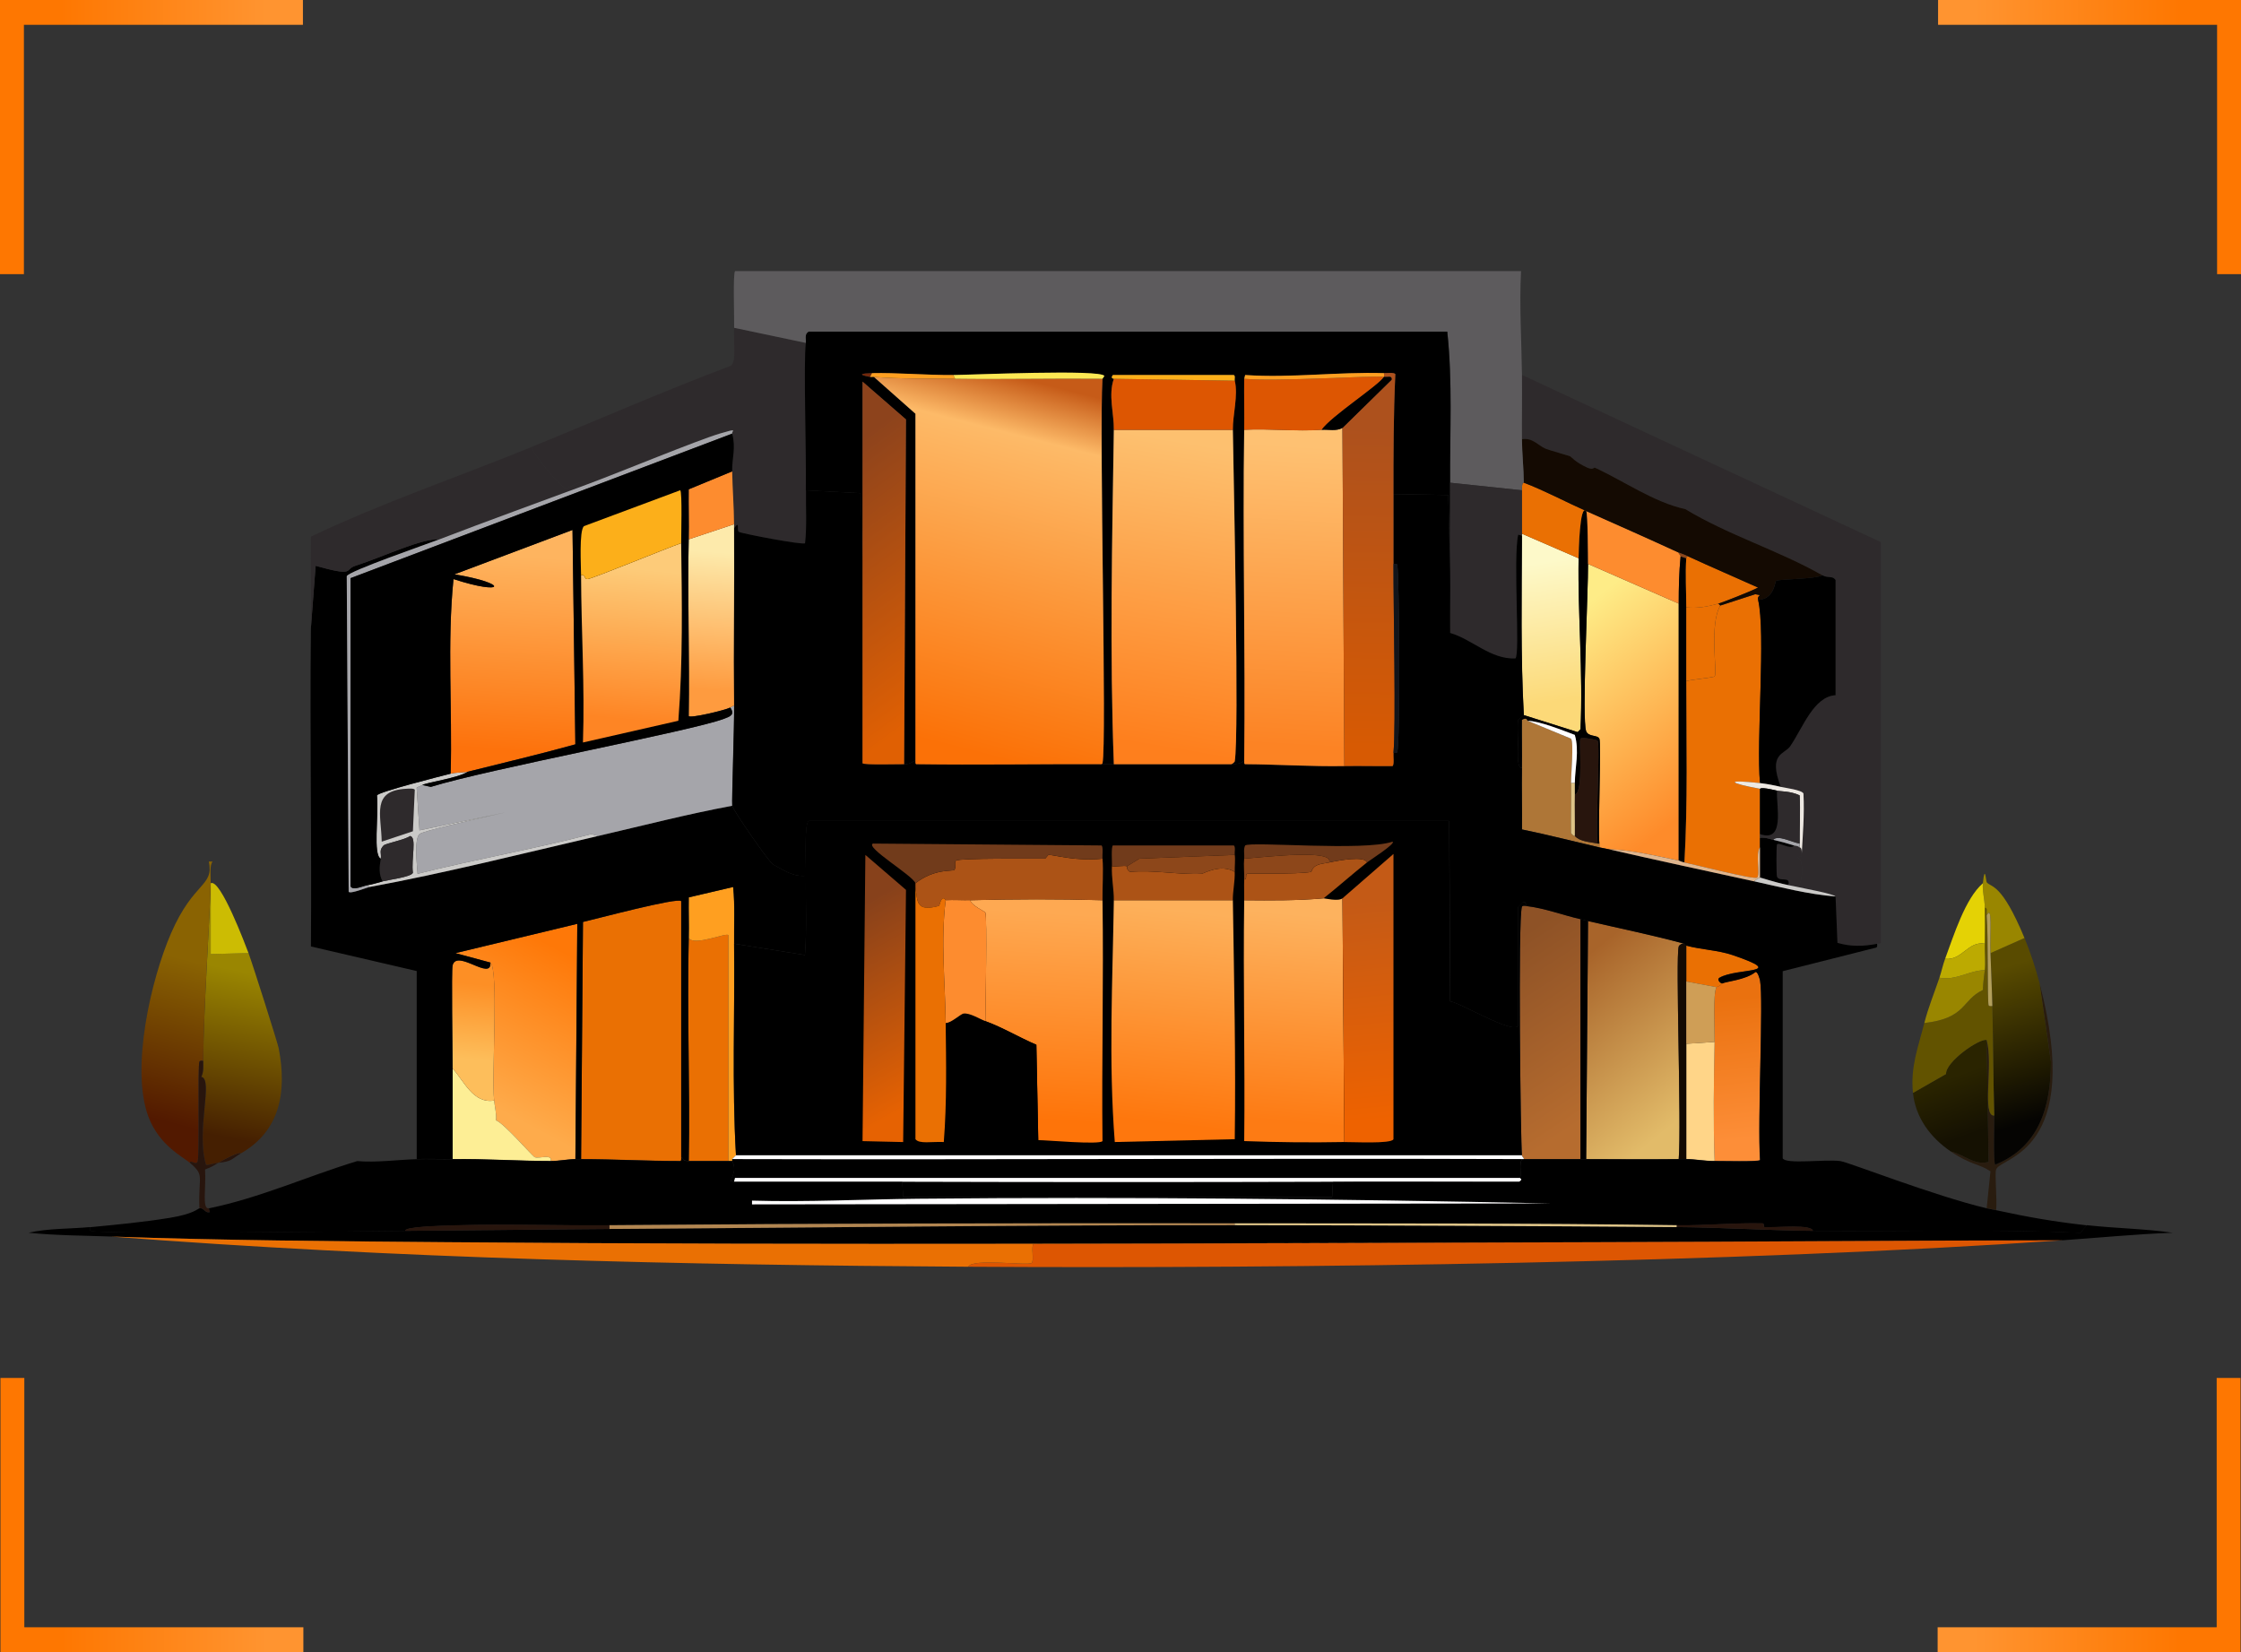 <svg xmlns="http://www.w3.org/2000/svg" xmlns:xlink="http://www.w3.org/1999/xlink" id="Capa_2" viewBox="0 0 545.46 402.14"><rect x="0" y="0" width="545.46" height="402.14" fill="#333333" stroke="none"/><defs><style>      .cls-1 {        fill: #dd5602;      }      .cls-2 {        fill: url(#Degradado_sin_nombre_1686);      }      .cls-3 {        fill: #dec487;      }      .cls-4 {        fill: url(#Degradado_sin_nombre_1707);      }      .cls-5 {        fill: url(#Degradado_sin_nombre_1706);      }      .cls-6 {        fill: #11141a;      }      .cls-7 {        fill: #ac5316;      }      .cls-8 {        fill: #625300;      }      .cls-9 {        fill: url(#Degradado_sin_nombre_1699);      }      .cls-10 {        fill: #713b1b;      }      .cls-11 {        fill: url(#Degradado_sin_nombre_1688);      }      .cls-12 {        fill: url(#Degradado_sin_nombre_1704);      }      .cls-13 {        fill: #28150d;      }      .cls-14 {        fill: url(#Degradado_sin_nombre_1698);      }      .cls-15 {        fill: url(#Degradado_sin_nombre_2793-3);      }      .cls-16 {        fill: #fd8c2f;      }      .cls-17 {        fill: #bcaa01;      }      .cls-18 {        fill: #fcaf1a;      }      .cls-19 {        fill: #291c0f;      }      .cls-20 {        fill: url(#Degradado_sin_nombre_1697);      }      .cls-21 {        fill: url(#Degradado_sin_nombre_1709);      }      .cls-22 {        fill: none;      }      .cls-23 {        fill: url(#Degradado_sin_nombre_1692);      }      .cls-24 {        fill: url(#Degradado_sin_nombre_1695);      }      .cls-25 {        fill: url(#Degradado_sin_nombre_1687);      }      .cls-26 {        fill: #140a02;      }      .cls-27 {        fill: #8d471a;      }      .cls-28 {        fill: #e4d205;      }      .cls-29 {        fill: url(#Degradado_sin_nombre_1701);      }      .cls-30 {        fill: url(#Degradado_sin_nombre_1708);      }      .cls-31 {        clip-path: url(#clippath-1);      }      .cls-32 {        fill: #5d5b5d;      }      .cls-33 {        fill: url(#Degradado_sin_nombre_1689);      }      .cls-34 {        fill: #ae7637;      }      .cls-35 {        fill: url(#Degradado_sin_nombre_2793);      }      .cls-36 {        fill: url(#Degradado_sin_nombre_1702);      }      .cls-37 {        fill: #ede8e2;      }      .cls-38 {        fill: url(#Degradado_sin_nombre_2793-2);      }      .cls-39 {        fill: #dfb58d;      }      .cls-40 {        fill: #b39f5b;      }      .cls-41 {        fill: #2e2a2c;      }      .cls-42 {        fill: #ea7003;      }      .cls-43 {        fill: #fffeff;      }      .cls-44 {        fill: url(#Degradado_sin_nombre_1705);      }      .cls-45 {        fill: #fdee95;      }      .cls-46 {        fill: #72270a;      }      .cls-47 {        fill: url(#Degradado_sin_nombre_2793-4);      }      .cls-48 {        fill: #b28651;      }      .cls-49 {        fill: url(#Degradado_sin_nombre_1691);      }      .cls-50 {        fill: url(#Degradado_sin_nombre_1700);      }      .cls-51 {        fill: #fce854;      }      .cls-52 {        fill: url(#Degradado_sin_nombre_1696);      }      .cls-53 {        fill: #ccbc03;      }      .cls-54 {        fill: url(#Degradado_sin_nombre_1694);      }      .cls-55 {        fill: #cf9e56;      }      .cls-56 {        fill: url(#Degradado_sin_nombre_1693);      }      .cls-57 {        fill: url(#Degradado_sin_nombre_1690);      }      .cls-58 {        fill: #998600;      }      .cls-59 {        clip-path: url(#clippath);      }      .cls-60 {        fill: #a5a5aa;      }      .cls-61 {        fill: url(#Degradado_sin_nombre_1703);      }      .cls-62 {        fill: #ff9f20;      }      .cls-63 {        fill: #ffd588;      }      .cls-64 {        fill: #cbcac8;      }    </style><linearGradient id="Degradado_sin_nombre_1686" data-name="Degradado sin nombre 1686" x1="60.62" y1="236.74" x2="52.82" y2="276.45" gradientUnits="userSpaceOnUse"><stop offset="0" stop-color="#9a8601"></stop><stop offset="1" stop-color="#451f01"></stop></linearGradient><linearGradient id="Degradado_sin_nombre_1687" data-name="Degradado sin nombre 1687" x1="49.65" y1="234.65" x2="39.73" y2="272.94" gradientUnits="userSpaceOnUse"><stop offset="0" stop-color="#8a6302"></stop><stop offset="1" stop-color="#521900"></stop></linearGradient><linearGradient id="Degradado_sin_nombre_1688" data-name="Degradado sin nombre 1688" x1="483.53" y1="236.72" x2="494.52" y2="272.79" gradientUnits="userSpaceOnUse"><stop offset="0" stop-color="#594b00"></stop><stop offset="1" stop-color="#050402"></stop></linearGradient><linearGradient id="Degradado_sin_nombre_1689" data-name="Degradado sin nombre 1689" x1="475.22" y1="262.09" x2="480.21" y2="275.93" gradientUnits="userSpaceOnUse"><stop offset="0" stop-color="#2a2400"></stop><stop offset="1" stop-color="#151102"></stop></linearGradient><linearGradient id="Degradado_sin_nombre_1694" data-name="Degradado sin nombre 1694" x1="381.94" y1="236.13" x2="410.38" y2="271.1" gradientUnits="userSpaceOnUse"><stop offset="0" stop-color="#a8642a"></stop><stop offset="1" stop-color="#e2bb69"></stop></linearGradient><linearGradient id="Degradado_sin_nombre_1698" data-name="Degradado sin nombre 1698" x1="363.85" y1="231.83" x2="389.21" y2="270.2" gradientUnits="userSpaceOnUse"><stop offset="0" stop-color="#8e5226"></stop><stop offset="1" stop-color="#b66c2f"></stop></linearGradient><linearGradient id="Degradado_sin_nombre_1700" data-name="Degradado sin nombre 1700" x1="420.98" y1="243.06" x2="424.67" y2="277.35" gradientUnits="userSpaceOnUse"><stop offset="0" stop-color="#ea710f"></stop><stop offset="1" stop-color="#fd8e38"></stop></linearGradient><linearGradient id="Degradado_sin_nombre_1693" data-name="Degradado sin nombre 1693" x1="379.82" y1="152.1" x2="413.51" y2="195.23" gradientUnits="userSpaceOnUse"><stop offset="0" stop-color="#feec87"></stop><stop offset="1" stop-color="#fe8b2a"></stop></linearGradient><linearGradient id="Degradado_sin_nombre_1699" data-name="Degradado sin nombre 1699" x1="374.7" y1="136.95" x2="380.04" y2="170.56" gradientUnits="userSpaceOnUse"><stop offset="0" stop-color="#fdf9c9"></stop><stop offset="1" stop-color="#fcd978"></stop></linearGradient><linearGradient id="Degradado_sin_nombre_1696" data-name="Degradado sin nombre 1696" x1="138.54" y1="232.39" x2="119.14" y2="268.95" gradientUnits="userSpaceOnUse"><stop offset="0" stop-color="#fe7808"></stop><stop offset="1" stop-color="#feab4b"></stop></linearGradient><linearGradient id="Degradado_sin_nombre_1702" data-name="Degradado sin nombre 1702" x1="116.41" y1="239.6" x2="114.55" y2="257.9" gradientUnits="userSpaceOnUse"><stop offset="0" stop-color="#fd8f25"></stop><stop offset="1" stop-color="#fdbe5b"></stop></linearGradient><linearGradient id="Degradado_sin_nombre_1701" data-name="Degradado sin nombre 1701" x1="174.36" y1="134.38" x2="172.01" y2="167.86" gradientUnits="userSpaceOnUse"><stop offset="0" stop-color="#fdeaab"></stop><stop offset="1" stop-color="#fe9b3f"></stop></linearGradient><linearGradient id="Degradado_sin_nombre_1708" data-name="Degradado sin nombre 1708" x1="126.87" y1="135.34" x2="123.75" y2="182.61" gradientUnits="userSpaceOnUse"><stop offset="0" stop-color="#feb45f"></stop><stop offset="1" stop-color="#fd720c"></stop></linearGradient><linearGradient id="Degradado_sin_nombre_1709" data-name="Degradado sin nombre 1709" x1="155.13" y1="138.47" x2="151.59" y2="175.08" gradientUnits="userSpaceOnUse"><stop offset="0" stop-color="#fdcb79"></stop><stop offset="1" stop-color="#fe8524"></stop></linearGradient><linearGradient id="Degradado_sin_nombre_1690" data-name="Degradado sin nombre 1690" x1="252.19" y1="93" x2="229.7" y2="181.23" gradientUnits="userSpaceOnUse"><stop offset="0" stop-color="#c65b18"></stop><stop offset=".15" stop-color="#fdba68"></stop><stop offset="1" stop-color="#fb7107"></stop></linearGradient><linearGradient id="Degradado_sin_nombre_1691" data-name="Degradado sin nombre 1691" x1="292.08" y1="108.08" x2="279.62" y2="181.53" gradientUnits="userSpaceOnUse"><stop offset="0" stop-color="#fdc06f"></stop><stop offset="1" stop-color="#fe7f1d"></stop></linearGradient><linearGradient id="Degradado_sin_nombre_1692" data-name="Degradado sin nombre 1692" x1="317.12" y1="108.47" x2="312.99" y2="181.47" gradientUnits="userSpaceOnUse"><stop offset="0" stop-color="#fec172"></stop><stop offset="1" stop-color="#fc8324"></stop></linearGradient><linearGradient id="Degradado_sin_nombre_1695" data-name="Degradado sin nombre 1695" x1="333.75" y1="104.17" x2="332.32" y2="181.87" gradientUnits="userSpaceOnUse"><stop offset="0" stop-color="#ad511d"></stop><stop offset="1" stop-color="#d75a03"></stop></linearGradient><linearGradient id="Degradado_sin_nombre_1697" data-name="Degradado sin nombre 1697" x1="195.53" y1="116.76" x2="232.78" y2="168.14" gradientUnits="userSpaceOnUse"><stop offset="0" stop-color="#8d431c"></stop><stop offset="1" stop-color="#e06003"></stop></linearGradient><linearGradient id="Degradado_sin_nombre_1703" data-name="Degradado sin nombre 1703" x1="288.81" y1="221.78" x2="282.97" y2="273.42" gradientUnits="userSpaceOnUse"><stop offset="0" stop-color="#fdb05a"></stop><stop offset="1" stop-color="#fe770d"></stop></linearGradient><linearGradient id="Degradado_sin_nombre_1704" data-name="Degradado sin nombre 1704" x1="317.31" y1="222.65" x2="312.86" y2="273.04" gradientUnits="userSpaceOnUse"><stop offset="0" stop-color="#fdb25e"></stop><stop offset="1" stop-color="#fd7b14"></stop></linearGradient><linearGradient id="Degradado_sin_nombre_1705" data-name="Degradado sin nombre 1705" x1="253.91" y1="221.99" x2="250.74" y2="272.47" gradientUnits="userSpaceOnUse"><stop offset="0" stop-color="#fea952"></stop><stop offset="1" stop-color="#fe7409"></stop></linearGradient><linearGradient id="Degradado_sin_nombre_1706" data-name="Degradado sin nombre 1706" x1="330.92" y1="219.15" x2="336.03" y2="272.71" gradientUnits="userSpaceOnUse"><stop offset="0" stop-color="#c45a16"></stop><stop offset="1" stop-color="#ee6200"></stop></linearGradient><linearGradient id="Degradado_sin_nombre_1707" data-name="Degradado sin nombre 1707" x1="202.52" y1="224.04" x2="225.99" y2="266.76" gradientUnits="userSpaceOnUse"><stop offset="0" stop-color="#87411b"></stop><stop offset="1" stop-color="#e66202"></stop></linearGradient><clipPath id="clippath"><polygon class="cls-22" points="0 0 0 0 73.84 0 73.84 402.14 0 402.14 0 0"></polygon></clipPath><linearGradient id="Degradado_sin_nombre_2793" data-name="Degradado sin nombre 2793" x1="0" y1="33.37" x2="73.73" y2="33.37" gradientUnits="userSpaceOnUse"><stop offset=".2" stop-color="#fe7701"></stop><stop offset=".88" stop-color="#ff9430"></stop></linearGradient><linearGradient id="Degradado_sin_nombre_2793-2" data-name="Degradado sin nombre 2793" x1=".11" y1="2602.77" x2="73.84" y2="2602.77" gradientTransform="translate(0 2971.54) scale(1 -1)" xlink:href="#Degradado_sin_nombre_2793"></linearGradient><clipPath id="clippath-1"><polygon class="cls-22" points="545.46 0 545.46 0 471.62 0 471.62 402.14 545.46 402.14 545.46 0"></polygon></clipPath><linearGradient id="Degradado_sin_nombre_2793-3" data-name="Degradado sin nombre 2793" gradientTransform="translate(545.46) rotate(-180) scale(1 -1)" xlink:href="#Degradado_sin_nombre_2793"></linearGradient><linearGradient id="Degradado_sin_nombre_2793-4" data-name="Degradado sin nombre 2793" x1=".11" y1="2602.77" x2="73.84" y2="2602.77" gradientTransform="translate(545.46 2971.54) rotate(-180)" xlink:href="#Degradado_sin_nombre_2793"></linearGradient></defs><g id="Capa_8"><g><g id="Objeto_generativo"><g id="Background"><path class="cls-19" d="M485.86,294.54c-.75-.16-1.49-.27-2.3-.46l.92-8.97c-2.79-1.9-4.67-1.44-9.66-4.83,3.06.67,5.88,3.53,9.2,2.53l-.46-29.66c1.66,5.96-1.25,18.65,1.84,18.39.04,1.61-.25,11.59.23,11.96,10.71-4.34,13.53-14.09,13.57-25.06l-2.76-19.08c10.84,41.39-9.49,42.18-10.58,45.3-.39,1.1.28,7.42,0,9.89Z"></path><path class="cls-13" d="M58.65,280.75c-2.41,1.38-2.03,1.93-5.52,2.3,1.39-.87,5.3-2.84,5.52-2.3Z"></path></g><g><g><path class="cls-2" d="M60.49,232c1.01,2.7,7.1,21.87,7.36,23.22,1.93,10.25.55,19.91-9.2,25.52-.22-.54-4.12,1.43-5.52,2.3-1.25.13-2.69.71-2.99.46-2.5-8.35,1.89-20.81-1.15-21.38.64-1.29.44-2.54.46-3.91.2-14.39,1.33-28.85,1.84-43.23.04,5.74-.03,11.5,0,17.24l9.2-.23Z"></path><path class="cls-25" d="M51.29,214.99c-.51,14.38-1.64,28.84-1.84,43.23-.3,0-.79-.13-.92.23-.47,1.35.12,23.22-.46,24.37-.43.86-1.89-.65-1.84.23-1.67-1.45-7.47-4.19-10.12-11.27-4.35-11.65.61-33.3,5.52-44.61,5.52-12.71,10.48-11.3,9.2-17.47h.92c-.76.86-.47,3.27-.46,5.29Z"></path><path class="cls-53" d="M60.49,232l-9.2.23c-.03-5.75.04-11.5,0-17.24,2.36-1.25,8.54,15.27,9.2,17.01Z"></path><path class="cls-13" d="M49.45,258.21c-.02,1.37.18,2.62-.46,3.91,3.04.58-1.35,13.03,1.15,21.38.3.25,1.74-.33,2.99-.46-1.12.7-1.95,1.19-3.22,1.61.29,4.44-.79,9.78.92,9.43l.23.92c-1.18.36-1.47-1.15-2.53-.92-.28-8.11,1.37-7.86-2.3-11.04-.05-.88,1.41.63,1.84-.23.58-1.15-.01-23.02.46-24.37.13-.36.62-.23.92-.23Z"></path></g><g><path class="cls-11" d="M492.76,228.32c1.5,3.62,2.68,7.24,3.68,11.04l2.76,19.08c-.03,10.97-2.85,20.73-13.57,25.06-.48-.37-.19-10.34-.23-11.96-.24-8.88-.26-17.79-.46-26.67-.1-4.31-.32-8.58-.46-12.88l8.28-3.68Z"></path><path class="cls-33" d="M483.56,253.15l.46,29.66c-3.32,1.01-6.14-1.86-9.2-2.53-4.9-3.33-8.57-8.19-9.2-14.26l8.05-4.6c-.12-2.99,8.1-8.71,9.89-8.28Z"></path><path class="cls-8" d="M483.56,222.8c.41,5.07.15,20.56.46,21.84.08.34.61.23.92.23.2,8.88.22,17.79.46,26.67-3.09.26-.18-12.44-1.84-18.39-1.79-.43-10.01,5.29-9.89,8.28l-8.05,4.6c-.66-6.29,1.27-11.18,2.76-17.01,10.31-1.18,9.03-5.57,14.26-8.05.01-1.63.3-3.22.46-4.83.2-1.97-.05-4.37,0-6.44.06-2.9.03-5.84,0-8.74.74-.03.38.88.46,1.84Z"></path><path class="cls-58" d="M483.1,236.14c-.16,1.61-.45,3.2-.46,4.83-5.23,2.47-3.95,6.87-14.26,8.05.97-3.82,2.43-7.34,3.68-11.04,3.98.78,7.13-1.74,11.04-1.84Z"></path><path class="cls-58" d="M492.76,228.32l-8.28,3.68c-.16-4.91.54-11.96-.92-9.2-.08-.96.28-1.87-.46-1.84-.02-2.21-.65-3.99-.46-5.98.47-4.89.78-.4.92-.23,1.11,1.34,3.57,0,9.2,13.57Z"></path><path class="cls-28" d="M483.1,220.96c.03,2.9.06,5.84,0,8.74-4.11-.7-5.52,4.16-9.66,3.68,2.1-5.66,4.9-14.72,9.2-18.39-.19,1.98.44,3.77.46,5.98Z"></path><path class="cls-17" d="M483.1,229.7c-.05,2.06.2,4.47,0,6.44-3.9.1-7.05,2.62-11.04,1.84.5-1.49.82-3.09,1.38-4.6,4.14.48,5.55-4.38,9.66-3.68Z"></path><path class="cls-40" d="M484.48,232c.14,4.3.36,8.57.46,12.88-.31,0-.84.11-.92-.23-.31-1.29-.05-16.77-.46-21.84,1.46-2.77.76,4.29.92,9.2Z"></path></g><g><g><path d="M300.54,298.22c35.83.04,71.76.2,107.61.46,11,.08,22.1.82,33.11.92,21.68.2,43.4-.49,65.07.46l1.61-1.84c6.95.77,14.01.85,20.92,1.84-8.98.33-17.95,1.22-26.9,1.84-38.14.03-76.34.36-114.5.46-92.77.25-185.67.77-278.44,0-27.34-.23-54.79-.42-82.08-1.38-6.68-.23-13.35-.25-20-.92,4.88-1.1,9.99-.91,14.95-1.38,0,.31-.11.84.23.92,3.72.89,66.4.07,76.57,0,16.54-.11,33.11-.35,49.66-.46,50.72-.32,101.49-.97,152.21-.92Z"></path><path class="cls-1" d="M501.96,301.9c-79.83,5.52-185.44,6.93-266.26,6.44.88-2.14,14.38-.2,15.41-.92.67-.48-.21-4.12.46-4.6l135.89-.46c38.17-.1,76.36-.42,114.5-.46Z"></path><path class="cls-42" d="M387.45,302.36l-135.89.46c-.67.48.21,4.12-.46,4.6-1.02.72-14.53-1.22-15.41.92-69.6-.42-139.48-2.01-208.78-7.36,27.3.96,54.74,1.15,82.08,1.38,92.77.77,185.67.25,278.44,0Z"></path><path d="M370.44,282.13c-.82,1.49-.03,3.13-.46,4.6h-191.07l-.23.92-.92-.23c1.8-3.2.43-4.58.46-4.83.02-.15-.01-.31,0-.46,64.06.16,128.16-.21,192.22,0Z"></path><path d="M324.45,287.64l-.23,3.68h-104.39l-.23-3.68c34.94.1,69.91.11,104.85,0Z"></path><path class="cls-43" d="M369.98,286.72s.84.31-.23.92c-15.1.03-30.2-.05-45.3,0-34.94.11-69.91.1-104.85,0-13.63-.04-27.29.03-40.93,0l.23-.92h191.07Z"></path></g><g><g><g><path class="cls-54" d="M409.98,229.7c-.5-.15-1.27.3-1.38.69-.82,2.81.7,43.27,0,51.73-7.55.08-14.99.02-22.53,0l.46-57.94c7.85,1.82,15.64,3.41,23.45,5.52Z"></path><path class="cls-14" d="M371.36,220.5c4.67.53,8.86,2.2,13.34,3.22v58.4c-4.57-.01-9.21.02-13.8,0,.03-.41-.41-.46-.46-.92-.32-3.01-1-57.62,0-60.47.13-.36.62-.23.92-.23Z"></path><path class="cls-50" d="M417.34,282.58c-.35-9.61-.2-19.35,0-28.97.06-2.64-.45-11.88.46-13.34,1.15-.37,1.31-.88,1.38-.92.81-.45,5.74-.86,8.05-2.76.57-.26,1.1,1.78,1.15,2.07.87,4.7-.65,34.13,0,43.69-.33.47-9.52.2-11.04.23Z"></path><path class="cls-63" d="M417.34,253.61c-.2,9.62-.35,19.36,0,28.97-2.3.05-4.81-.48-6.9-.46v-28.05l6.9-.46Z"></path><path d="M386.53,224.18l-.46,57.94c-.44,0-.92,0-1.38,0v-58.4c.63.14,1.24.32,1.84.46Z"></path><path class="cls-42" d="M419.18,239.36c-.07.04-.23.55-1.38.92l-7.36-1.38v-8.74c3.54.97,7.68,1.08,11.27,2.3,13.82,4.72,1.06,2.99-3.22,5.52-.67.39.15,1.35.69,1.38Z"></path><path class="cls-26" d="M409.98,229.7s-.19.28.46.46v51.96c-.62,0-1.24,0-1.84,0,.7-8.46-.82-48.93,0-51.73.11-.39.88-.84,1.38-.69Z"></path><path class="cls-55" d="M417.8,240.28c-.91,1.46-.4,10.7-.46,13.34l-6.9.46v-15.18l7.36,1.38Z"></path></g><g><path class="cls-56" d="M408.6,146.93c-.04,20.84.03,41.7,0,62.54-5.53-1.17-11.63-2.57-17.01-2.76-.77-.18-1.56-.29-2.3-.46v-.92c-.4-3.72.53-24.36,0-25.52-.46-1-2.68-.38-3.22-1.84-1.08-2.95.53-34.6.46-40.7l22.07,9.66Z"></path><path class="cls-9" d="M384.23,135.89c-.23,13.78,1.12,27.79.46,41.62l-.69.69-13.11-4.14c-.8-14.52-.51-29.14-.46-43.69,0-.15,0-.31,0-.46l13.8,5.98Z"></path><path class="cls-34" d="M371.82,175.44l10.58,4.37c.73.99-.04,8.9,0,10.81.09,4.05-.07,8.13,0,12.19.49.67.88.65.92.69,1.26,1.41,3.75,1.43,5.52,1.84h.46v.92c-6.28-1.46-12.53-3.08-18.85-4.37.07-4.98-.09-9.97,0-14.95.07-3.9-.05-7.82,0-11.73,1.29-.76,1.31.23,1.38.23Z"></path><path d="M386.07,124.39c.42.48.44,11.2.46,12.88.07,6.09-1.54,37.75-.46,40.7.54,1.46,2.76.84,3.22,1.84.53,1.16-.4,21.8,0,25.52h-.46c-.55-3.2.72-24.04,0-25.06-.12-.17-3.77-.92-4.14-.46-.45.56.84,13.15-1.38,13.57.02-.91-.01-1.84,0-2.76.06-3.9,1.13-7.81,0-11.73-3.18-1.18-8.34-3.29-11.5-3.45-.07,0-.09-.99-1.38-.23-.05,3.91.07,7.83,0,11.73-1.8.06-.56-6.97-.92-11.73l1.38-1.15,13.11,4.14.69-.69c.66-13.83-.68-27.83-.46-41.62.02-1.44.25-13.31,1.84-11.5Z"></path><path class="cls-42" d="M386.07,124.39c-1.59-1.82-1.82,10.06-1.84,11.5l-13.8-5.98c.01-3.52,0-7.06,0-10.58,0-2.34.46-1.74.46-1.84,5.19,1.98,10.12,4.65,15.18,6.9Z"></path><path class="cls-16" d="M408.6,134.51c-.05.41.5.5.46.92-.38,3.92-.45,7.56-.46,11.5l-22.07-9.66c-.02-1.68-.04-12.39-.46-12.88,7.54,3.35,15.04,6.67,22.53,10.12Z"></path><path d="M410.44,135.89c-.27,3.52,0,8.22,0,11.96,0,5.97,0,11.96,0,17.93,0,14.7.38,29.47-.46,44.15-.89-.18-1.08-.4-1.38-.46.03-20.84-.04-41.7,0-62.54,0-3.93.08-7.58.46-11.5l1.38.46Z"></path><path class="cls-13" d="M388.83,205.33c-1.77-.41-4.26-.43-5.52-1.84.05-3.36-.07-6.75,0-10.12,2.22-.42.93-13.01,1.38-13.57.37-.46,4.02.29,4.14.46.72,1.02-.55,21.86,0,25.06Z"></path><path class="cls-43" d="M383.31,190.61h-.92c-.04-1.91.73-9.81,0-10.81l-10.58-4.37c3.16.15,8.32,2.27,11.5,3.45,1.13,3.92.06,7.82,0,11.73Z"></path><path class="cls-3" d="M383.31,190.61c-.01.91.02,1.84,0,2.76-.07,3.36.05,6.75,0,10.12-.04-.04-.43-.02-.92-.69-.07-4.06.09-8.13,0-12.19h.92Z"></path><path class="cls-42" d="M427.92,146.01c1.9,8.03-.48,34.36.46,44.61-8.72-.96-7.6,0,0,1.38v14.26c-1.18,1.48.14,6.68-.69,7.36-.7.58-15.45-3.23-17.7-3.68.84-14.68.46-29.45.46-44.15.98-.34,6.7-.86,6.9-1.15.72-1.02-1.37-12.51,1.38-17.24l8.51-2.76,1.15.23c-.43.31-.58.63-.46,1.15Z"></path><path class="cls-42" d="M418.72,147.39c-2.75,4.74-.66,16.23-1.38,17.24-.2.29-5.91.81-6.9,1.15,0-5.97,0-11.96,0-17.93,2.77.28,5.18-.2,7.82-.92l.46.46Z"></path><path class="cls-42" d="M418.26,146.93c-2.64.72-5.05,1.2-7.82.92,0-3.73-.27-8.43,0-11.96.03-.35.07-.51.46-.46,5.63,2.6,11.36,5.04,17.01,7.59-1.64.88-8.68,3.64-9.66,3.91Z"></path></g></g><g><path class="cls-41" d="M456.89,229.7c-3.4.63-6.31.73-9.66-.23l-.46-11.27c-.69-.71-7.53-1.91-9.2-2.3,1.32-1.41,1.52-6.65,0-7.13.02-.38.92-.18.92-.23.28-5.13.74-10.24.46-15.41-.41-.85-4.42-1.35-5.52-1.61-3.16-8.25.9-7.85,2.3-9.89,3.08-4.49,5.7-12.12,11.04-12.42v-28.05c-.8-1.13-1.79-.34-3.22-1.15-10.71-6.09-22.77-9.7-33.34-16.1-7.67-1.67-14.98-6.85-22.07-10.12-.08-.04-.44.64-1.84,0-2.9-1.33-3.91-2.66-4.14-2.76-.28-.13-5.23-1.51-5.98-1.84-1.91-.84-3.12-2.72-5.75-2.3-.04-5.2.07-10.43,0-15.64l87.37,40.7v97.49c-.15.42-.86.16-.92.23Z"></path><path class="cls-26" d="M443.55,140.03c-1.69.99-10.52.88-11.27,1.38-.28.19-.44,4.51-4.37,4.6-.12-.52.03-.84.46-1.15l-1.15-.23-8.51,2.76-.46-.46c.97-.27,8.02-3.02,9.66-3.91-5.66-2.55-11.39-4.99-17.01-7.59-1.38-.64-2.06-.81-2.3-.92-7.49-3.45-14.99-6.77-22.53-10.12-5.06-2.25-9.98-4.92-15.18-6.9-.02-3.43-.43-7.07-.46-10.58,2.62-.42,3.84,1.46,5.75,2.3.75.33,5.69,1.71,5.98,1.84.23.1,1.24,1.43,4.14,2.76,1.4.64,1.76-.04,1.84,0,7.09,3.26,14.4,8.45,22.07,10.12,10.57,6.4,22.63,10,33.34,16.1Z"></path><path d="M433.44,191.53c-1.6-.38-3.43-.74-5.06-.92-.94-10.24,1.44-36.58-.46-44.61,3.93-.09,4.09-4.41,4.37-4.6.74-.5,9.58-.39,11.27-1.38,1.42.81,2.42.02,3.22,1.15v28.05c-5.33.3-7.96,7.93-11.04,12.42-1.4,2.04-5.45,1.64-2.3,9.89Z"></path><path class="cls-41" d="M436.66,205.79c.42.13.87.05,1.38.46.01.12.71-.29.46,2.3,0,.05-.89-.15-.92.23,1.52.48,1.32,5.72,0,7.13-.76-.18-1.54-.3-2.3-.46.63-2.34-2.13-.64-2.76-2.07-.16-.36-.18-7.47,0-7.82.36-.72,3.4,1.4,4.14.23Z"></path><path class="cls-37" d="M428.38,190.61c1.63.18,3.46.54,5.06.92,1.09.26,5.11.75,5.52,1.61.28,5.17-.18,10.27-.46,15.41.25-2.58-.45-2.18-.46-2.3,0-.08,0-.69,0-.92-.03-3.87.21-7.83,0-11.73-2.22-1.06-4.61-.93-5.52-1.15-4.33-1.03-3.93-.42-4.14-.46-7.6-1.37-8.72-2.34,0-1.38Z"></path><path d="M431.6,204.41c1.71.4,3.39.84,5.06,1.38-.73,1.18-3.77-.95-4.14-.23-.18.35-.16,7.46,0,7.82.63,1.43,3.39-.27,2.76,2.07-3.84-.8-6.54-1.82-6.9-1.84v-9.66c1.15-.2,2.15.21,3.22.46Z"></path><path class="cls-27" d="M410.9,135.43c-.39-.05-.43.11-.46.46l-1.38-.46c.04-.42-.51-.51-.46-.92.24.11.92.28,2.3.92Z"></path><path class="cls-60" d="M438.03,205.33c0,.23,0,.84,0,.92-.51-.41-.96-.33-1.38-.46-1.67-.53-3.35-.98-5.06-1.38,1.2-1.27,4.48.61,6.44.92Z"></path><path class="cls-41" d="M438.03,205.33c-1.96-.31-5.23-2.19-6.44-.92-1.07-.25-2.07-.66-3.22-.46v-.92c6.16,2.15,3.95-6.74,4.14-10.58.91.22,3.3.08,5.52,1.15.21,3.9-.03,7.86,0,11.73Z"></path><path d="M432.52,192.45c-.19,3.83,2.02,12.72-4.14,10.58v-11.04c.2.04-.19-.57,4.14.46Z"></path></g></g><g><g><path class="cls-42" d="M165.8,281.67s.14.92-.23.92c-8.04,0-16.15-.46-24.14-.46l.46-57.71c2.9-.65,23.19-6.09,23.91-5.06v62.31Z"></path><path class="cls-52" d="M140.05,282.13c-1.84,0-4,.46-5.98.46.33-1.8-2.92-.48-3.91-.92-.59-.27-7.5-8.29-9.43-8.97.15-1.65-.3-3.21-.46-4.83-.68-6.77,1.19-31.78-.92-33.57l-8.51-2.3,29.66-7.13-.46,57.25Z"></path><path class="cls-42" d="M177.29,282.58c-3.21,0-6.44,0-9.66,0,.33-18.06-.44-36.2,0-54.26,1.31,2.09,9.27-1.43,9.66-.69v54.95Z"></path><path class="cls-45" d="M120.27,267.87c.16,1.62.61,3.17.46,4.83,1.93.68,8.83,8.7,9.43,8.97.99.44,4.24-.88,3.91.92-7.92,0-16.06-.58-23.91-.46v-22.07c2.82,3.13,5.05,8.66,10.12,7.82Z"></path><path class="cls-62" d="M178.67,229.7c.2,17.15-.53,34.37.46,51.5l-.92.92c-.01.15.02.31,0,.46h-.92v-54.95c-.39-.74-8.35,2.78-9.66.69.08-3.29-.06-6.59,0-9.89l10.81-2.53c.46,4.58.18,9.21.23,13.8Z"></path><path class="cls-36" d="M119.35,234.3c2.11,1.79.24,26.79.92,33.57-5.07.85-7.29-4.69-10.12-7.82,0-4.5-.31-23.79,0-25.06,1.01-4.09,9.52,3.95,9.2-.69Z"></path></g><g><path d="M106.94,131.29c-2.74,1.05-22.26,7.79-22.53,8.97l.46,76.8c.33.63,4.43-1.03,5.06-1.15,18.64-3.43,37.19-8.14,55.64-12.42,10.86-2.52,21.68-5.32,32.65-7.36.1.86,8.26,12.79,9.89,14.26,2.54,1.34,4.99,3.12,8.05,2.76-.1,6.43.27,12.89-.23,19.31l-17.24-2.76c-.05-4.59.23-9.22-.23-13.8l-10.81,2.53c-.06,3.29.08,6.6,0,9.89-.44,18.06.33,36.2,0,54.26-2.03,0-1.14-.92-1.84-.92v-62.31c-.73-1.03-21.01,4.41-23.91,5.06l-.46,57.71c-.45,0-.93,0-1.38,0l.46-57.25-29.66,7.13,8.51,2.3c.32,4.64-8.18-3.4-9.2.69-.31,1.27,0,20.56,0,25.06v22.07c-2.92.04-5.86-.08-8.74,0v-45.76l-25.75-5.98c.21-25.82-.28-51.67,0-77.49l1.15-15.18c9.78,2.72,6.88.9,9.66,0,7.25-2.35,15.99-6.67,20.46-6.44Z"></path><path class="cls-41" d="M196.15,83.47c-.6,4.78.15,26.58,0,35.87-.07,4.28.24,8.6-.23,12.88-.67.48-15.38-2.36-16.1-2.76-.66-.37.37-2.98-1.15-.92,0-.3,0-.62,0-.92-.03-4.31-.38-8.62-.46-12.88-.06-3.27.96-5.64,0-9.2-.17-.62,1.67-1.39-2.99,0-5.79,1.73-23.96,9.27-32.42,12.42-.43-1.95-4.43,1.04-5.29.92-.65-.09-8.26-8.65-8.05-10.12,16.16-6.58,32.17-13.61,48.52-19.77,1.25-1.25.55-5.44.69-9.2l17.47,3.68Z"></path><path class="cls-41" d="M129.47,108.76c-.22,1.47,7.4,10.02,8.05,10.12.86.12,4.86-2.87,5.29-.92-11.94,4.44-23.98,8.76-35.87,13.34-4.48-.23-13.21,4.08-20.46,6.44-2.78.9.13,2.72-9.66,0l-1.15,15.18c.08-7.43-.06-14.87,0-22.3,17.25-8.22,35.94-14.57,53.8-21.84Z"></path><g><path class="cls-60" d="M178.21,196.13c-10.97,2.04-21.79,4.84-32.65,7.36l-1.61-.46c-14.12,3.67-28.24,6.13-42.31,9.66-.14-2.02-.88-8.41.46-9.66,1.57-1.47,45.84-10.42,0-.92l-.69-10.35c.07-.18.79-.32,1.38-.69l2.07.46c13.79-4.3,63.45-13.59,71.28-16.55,1.52-.57,2.83-.96,1.61-2.76.32-.16.57-.4.92-.46.05,4.95-.6,23.16-.46,24.37Z"></path><g><path class="cls-64" d="M113.83,187.85c-2.24,1.51-10.05,2.61-11.04,3.22-.59.37-1.31.51-1.38.69l.69,10.35c45.84-9.5,1.57-.55,0,.92-1.34,1.25-.6,7.63-.46,9.66,14.07-3.53,28.19-5.99,42.31-9.66l1.61.46c-18.45,4.28-37.01,8.98-55.64,12.42l-.46-.46c1.18-.18,2.51-.61,3.68-.92,1.36-.36,6.94-1.06,7.36-2.07-.44-3.45,1.01-8.69-.69-8.97-1.19.92-5.94,1.79-6.44,2.3-1.21,1.23-.47,1.95-.69,3.22-1.92-.99-.48-10.09-.92-15.41.36-.86,15.75-4.74,17.93-5.29,1.21-.3,3.41-.28,4.14-.46Z"></path><path class="cls-41" d="M98.89,191.99c.48-.02,1.81-.16,2.07.23l-.46,10.12-7.59,2.53c-.13-6.65-2.55-12.43,5.98-12.88Z"></path></g><path class="cls-41" d="M93.14,214.53c-.97-1.72-.81-3.51-.46-5.52.22-1.27-.52-1.99.69-3.22.5-.51,5.25-1.38,6.44-2.3,1.7.28.25,5.52.69,8.97-.42,1.01-5.99,1.71-7.36,2.07Z"></path><g><path class="cls-29" d="M178.67,127.61c0,.3,0,.62,0,.92.1,14.4-.14,28.83,0,43.23-.35.06-.6.3-.92.46-1.37.67-9.73,2.67-10.12,2.07.23-14.32-.31-28.68,0-43l11.04-3.68Z"></path><path class="cls-16" d="M178.67,127.61l-11.04,3.68c.09-4.05-.06-8.13,0-12.19l10.58-4.37c.08,4.26.43,8.57.46,12.88Z"></path><path class="cls-30" d="M113.83,187.85c-.73.18-2.93.16-4.14.46.43-15.73-.88-31.86.69-47.37,12.52,4.1,13.76,1.07.23-1.15l28.74-10.81.69,52.19c-8.68,2.42-17.47,4.47-26.21,6.67Z"></path><g><path class="cls-60" d="M178.21,105.54l-92.89,35.18v74.96c.49,1.23,3.05-.07,4.14-.23l.46.46c-.63.12-4.73,1.78-5.06,1.15l-.46-76.8c.28-1.18,19.8-7.92,22.53-8.97,11.89-4.57,23.92-8.9,35.87-13.34,8.46-3.14,26.63-10.68,32.42-12.42,4.66-1.39,2.82-.62,2.99,0Z"></path><path d="M178.21,105.54c.96,3.56-.06,5.93,0,9.2l-10.58,4.37c-.06,4.06.09,8.13,0,12.19-.31,14.31.23,28.68,0,43,.38.6,8.75-1.4,10.12-2.07,1.22,1.8-.09,2.19-1.61,2.76-7.83,2.96-57.48,12.25-71.28,16.55l-2.07-.46c.99-.61,8.8-1.71,11.04-3.22,8.74-2.2,17.53-4.25,26.21-6.67l-.69-52.19-28.74,10.81c13.53,2.22,12.29,5.25-.23,1.15-1.57,15.51-.26,31.63-.69,47.37-2.18.55-17.57,4.43-17.93,5.29.44,5.32-1,14.41.92,15.41-.35,2.01-.51,3.79.46,5.52-1.17.31-2.5.74-3.68.92-1.09.16-3.65,1.46-4.14.23v-74.96l92.89-35.18Z"></path><path class="cls-21" d="M141.43,140.03c1.24-.28.59,1,1.61.92,1.21-.1,19.41-7.6,22.76-8.74.19,14.34.43,28.92-.69,43.23l-23.22,5.29c.46-13.56-.41-27.17-.46-40.7Z"></path><path class="cls-18" d="M165.8,132.21c-3.35,1.14-21.55,8.64-22.76,8.74-1.02.08-.37-1.2-1.61-.92,0-2.21-.51-10.77.69-11.96l23.45-8.74c.52.38.21,11.16.23,12.88Z"></path></g></g></g></g></g><g><path class="cls-32" d="M370.44,91.28c.07,5.2-.04,10.43,0,15.64.03,3.51.44,7.14.46,10.58,0,.09-.46-.5-.46,1.84l-17.47-1.84c-.07-12.23.62-24.61-.69-36.79h-155.43c-1.09.72-.57,1.78-.69,2.76l-17.47-3.68c.07-1.86-.33-13.4.23-13.8h191.3c-.43,8.44.12,16.87.23,25.29Z"></path><path d="M352.96,117.5c.04,7.19-.12,14.42,0,21.61l-.46-18.62-13.34-.23c-.01-9.74.01-19.49.46-29.2-.38-.45-2.12-.21-2.76-.23-11.12-.35-22.61,1.22-33.8.46l-.23.92c-.05,4.13.06,8.29,0,12.42-.41,26.8.31,53.67,0,80.48-.18,0-.36.93-3.22.92.28.03.9-.56.92-.69,1.11-6.53-.27-68.33-.46-80.71-.05-3.58,1.34-8.42.46-11.96-.1-.39.23-1.14-.23-1.38h-29.43c-.73.85.25.87.23.92-1.4,3.99.06,8.44,0,12.42-.42,27.11-1.02,54.29,0,81.4-1.23,0-2.46,0-3.68,0,.31,0,.84.11.92-.23,1.09-4.55-.83-80.23,0-93.58l.46-.69c-.77-1.68-32.51-.26-36.79-.23-6.54.05-13.92-.61-19.77-.46-2.64.07-3.58.35-.46.92.29.05.63-.04.92,0l10.12,8.97v84.38c-.37,0-1.08.95-2.76.92l.46-83.92-10.58-9.2c0,15.25,0,30.51,0,45.76l-.46-18.62-13.34-.69c.15-9.29-.6-31.09,0-35.87.12-.98-.4-2.04.69-2.76h155.43c1.31,12.18.62,24.56.69,36.79Z"></path><path class="cls-41" d="M370.44,119.33c0,3.52.01,7.06,0,10.58,0,.15,0,.31,0,.46l-.92-.23c-1.3,5.81.54,29.25-.69,30.12-6.06.24-10.36-4.58-15.87-6.21-.06-4.98.08-9.97,0-14.95-.12-7.19.04-14.42,0-21.61l17.47,1.84Z"></path><g><path d="M209.94,138.65c0,15.71,0,31.42,0,47.14.32.46,8.71.21,10.12.23,1.68.03,2.39-.93,2.76-.92.05,0-.15.91.23.92,14.78.21,29.6-.05,44.38,0,1.22,0,2.45,0,3.68,0,9.5.04,19.02-.03,28.51,0,2.86.01,3.04-.92,3.22-.92.05,0-.14.92.23.92,8.06.05,16.08.6,24.14.46,3.9-.07,7.82.05,11.73,0,.47-.34.16-2.51.23-3.22.3,0,.79.13.92-.23.75-2.15.53-43.31,0-45.53-.08-.34-.61-.23-.92-.23,0-5.66,0-11.35,0-17.01l13.34.23.46,18.62c.08,4.97-.06,9.97,0,14.95,5.51,1.63,9.81,6.44,15.87,6.21,1.23-.87-.61-24.31.69-30.12l.92.23c-.05,14.54-.34,29.17.46,43.69l-1.38,1.15c.35,4.76-.88,11.78.92,11.73-.09,4.97.07,9.97,0,14.95,6.32,1.29,12.58,2.91,18.85,4.37.74.17,1.53.28,2.3.46,11.76,2.7,23.62,5.23,35.41,7.82,6.5,1.42,13.14,3.16,19.77,3.68l.46,11.27c3.34.96,6.26.86,9.66.23-.09.1.21.67-.23.92l-22.76,5.75v45.53c.69,1.55,10.39.19,14.03.69,2.01.27,22.63,8.4,35.64,11.5.81.19,1.55.3,2.3.46,7.76,1.69,14.14,2.8,22.07,3.68l-1.61,1.84c-21.67-.95-43.39-.26-65.07-.46-.26-1.67-8.23-.81-11.73-.92-.35-.01-.11-.91-.46-.92-6.86-.18-13.99.56-20.92.46-35.86-.51-71.74-.42-107.61-.46-50.74-.06-101.49.03-152.21.46-12.33.1-24.66-.34-37.02,0-4.52.13-13.11.37-12.65,1.38-10.17.07-72.84.89-76.57,0-.34-.08-.23-.61-.23-.92,6.45-.62,13.15-1.25,19.54-2.3,5.62-.92,6.76-2.22,7.13-2.3,1.06-.23,1.35,1.28,2.53.92l-.23-.92c12.43-2.54,24-7.82,36.1-11.5,4.83.4,9.7-.33,14.49-.46,2.87-.08,5.82.04,8.74,0,7.85-.12,16,.46,23.91.46,1.98,0,4.13-.46,5.98-.46.45,0,.93,0,1.38,0,7.99,0,16.1.47,24.14.46.37,0,.18-.92.23-.92.7,0-.19.91,1.84.92,3.21,0,6.44,0,9.66,0h.92c-.03.25,1.34,1.63-.46,4.83l.92.23c13.63.03,27.29-.04,40.93,0l.23,3.68h104.39l.23-3.68c15.09-.05,30.2.03,45.3,0,1.07-.61.22-.87.23-.92.43-1.47-.36-3.11.46-4.6.15,0,.31,0,.46,0,4.58.02,9.22-.01,13.8,0,.45,0,.94,0,1.38,0,7.54.02,14.98.08,22.53,0,.6,0,1.22,0,1.84,0,2.09-.02,4.59.51,6.9.46,1.51-.03,10.71.24,11.04-.23-.65-9.55.87-38.99,0-43.69-.05-.29-.58-2.33-1.15-2.07-2.31,1.9-7.24,2.31-8.05,2.76-.54-.03-1.35-.99-.69-1.38,4.28-2.53,17.04-.8,3.22-5.52-3.58-1.22-7.72-1.33-11.27-2.3-.65-.18-.43-.45-.46-.46-7.81-2.11-15.6-3.7-23.45-5.52-.6-.14-1.21-.32-1.84-.46-4.48-1.02-8.67-2.68-13.34-3.22-.06,0,.29-1.13-.69-.92l-1.15,1.15v28.97c-1.43,2.02-14-5.62-16.55-5.98l-.23-43.92h-155.89c-1.19.53-.66,11.37-.69,13.34-3.06.36-5.51-1.41-8.05-2.76-1.63-1.46-9.79-13.39-9.89-14.26-.14-1.21.51-19.42.46-24.37-.14-14.4.1-28.83,0-43.23,1.52-2.06.49.55,1.15.92.72.4,15.42,3.24,16.1,2.76.47-4.27.16-8.59.23-12.88l13.34.69.46,18.62Z"></path><g><g><path class="cls-43" d="M223.51,291.78c51.26-.48,102.59.05,153.82,1.15l-194.29.23v-.92c13.49.4,27-.33,40.47-.46Z"></path><path class="cls-48" d="M300.54,297.76v.46c-50.72-.05-101.49.6-152.21.92v-.92c50.73-.43,101.48-.52,152.21-.46Z"></path><path class="cls-3" d="M408.14,298.22v.46c-35.84-.26-71.78-.42-107.61-.46v-.46c35.87.04,71.75-.05,107.61.46Z"></path><path class="cls-13" d="M148.32,298.22v.92c-16.55.11-33.12.35-49.66.46-.47-1.01,8.12-1.25,12.65-1.38,12.36-.34,24.68.1,37.02,0Z"></path><path class="cls-13" d="M441.25,299.6c-11.01-.1-22.11-.84-33.11-.92v-.46c6.93.1,14.07-.64,20.92-.46.35,0,.11.91.46.92,3.49.11,11.47-.75,11.73.92Z"></path></g><g><path class="cls-39" d="M408.6,209.47c.3.06.49.28,1.38.46,2.25.45,17.01,4.25,17.7,3.68.83-.68-.49-5.88.69-7.36v7.36c-.08,0-1.3.66-1.38.92-11.79-2.58-23.65-5.11-35.41-7.82,5.39.19,11.48,1.59,17.01,2.76Z"></path><path class="cls-64" d="M435.28,215.45c.76.16,1.54.28,2.3.46,1.66.39,8.5,1.59,9.2,2.3-6.64-.52-13.28-2.25-19.77-3.68.08-.26,1.3-.92,1.38-.92.36.02,3.06,1.04,6.9,1.84Z"></path></g></g></g><path class="cls-46" d="M212.24,90.82l-.46.92c-3.12-.57-2.18-.85.46-.92Z"></path><g><path class="cls-57" d="M232.48,92.2c11.94.16,23.92-.12,35.87,0-.83,13.35,1.09,89.03,0,93.58-.08.34-.61.23-.92.23-14.78-.05-29.6.21-44.38,0-.37,0-.18-.92-.23-.92v-84.38l-10.12-8.97c6.58.54,13.18.37,19.77.46Z"></path><path class="cls-49" d="M300.08,104.62c.19,12.37,1.57,74.18.46,80.71-.02.13-.64.72-.92.69-9.5-.03-19.02.04-28.51,0-1.02-27.11-.42-54.29,0-81.4h28.97Z"></path><path class="cls-23" d="M327.21,186.47c-8.06.14-16.08-.41-24.14-.46-.37,0-.18-.92-.23-.92.31-26.81-.41-53.67,0-80.48,6.17-.33,12.73.45,18.85,0,1.67-.12,3.53.4,5.06-.46l.46,82.31Z"></path><path class="cls-24" d="M339.17,120.25c0,5.66,0,11.35,0,17.01-.01,11.27.62,39.5,0,45.99-.07.71.24,2.88-.23,3.22-3.91.05-7.83-.07-11.73,0l-.46-82.31,11.96-11.73c.15-1.09-.88-.55-1.84-.69.06-.09-.03-.55,0-.92.64.02,2.37-.22,2.76.23-.45,9.71-.47,19.46-.46,29.2Z"></path><path class="cls-20" d="M220.06,186.01c-1.41-.02-9.79.23-10.12-.23,0-15.71,0-31.43,0-47.14,0-15.25,0-30.5,0-45.76l10.58,9.2-.46,83.92Z"></path><path class="cls-6" d="M339.17,183.26c.62-6.49-.01-34.71,0-45.99.31,0,.84-.11.92.23.53,2.21.75,43.38,0,45.53-.13.36-.62.23-.92.23Z"></path><path class="cls-51" d="M268.35,92.2c-11.95-.12-23.92.16-35.87,0l-.46-.92c4.28-.03,36.02-1.45,36.79.23l-.46.69Z"></path><path class="cls-62" d="M232.02,91.28l.46.92c-6.6-.09-13.19.08-19.77-.46-.29-.04-.63.05-.92,0l.46-.92c5.85-.15,13.23.51,19.77.46Z"></path><path class="cls-1" d="M300.54,92.66c.88,3.53-.51,8.37-.46,11.96h-28.97c.06-3.98-1.4-8.43,0-12.42l29.43.46Z"></path><path class="cls-1" d="M336.87,91.74c-1.41,2.18-12.83,9.55-15.18,12.88-6.13.45-12.68-.33-18.85,0,.06-4.13-.05-8.29,0-12.42,8.02.74,31.29-.86,34.03-.46Z"></path><path class="cls-62" d="M336.87,91.74c-2.74-.4-26.01,1.2-34.03.46l.23-.92c11.19.76,22.68-.81,33.8-.46-.03.37.06.83,0,.92Z"></path><path class="cls-18" d="M300.54,92.66l-29.43-.46s-.96-.07-.23-.92h29.43c.45.24.13.99.23,1.38Z"></path><path d="M326.75,104.16c-1.53.86-3.39.34-5.06.46,2.34-3.33,13.76-10.69,15.18-12.88.96.14,1.99-.4,1.84.69l-11.96,11.73Z"></path></g><g><path d="M371.36,220.5c-.3,0-.79-.13-.92.23-1,2.85-.32,57.46,0,60.47h-191.3c-.99-17.13-.26-34.35-.46-51.5l17.24,2.76c.5-6.42.13-12.89.23-19.31.03-1.96-.5-12.81.69-13.34h155.89l.23,43.92c2.55.35,15.13,7.99,16.55,5.98v-28.97l1.15-1.15c.98-.21.63.91.69.92Z"></path><g><path class="cls-43" d="M179.13,281.21h191.3c.05.46.49.51.46.92-.15,0-.31,0-.46,0-64.06-.21-128.16.16-192.22,0l.92-.92Z"></path><g><path class="cls-61" d="M300.08,219.12c.29,19.38.74,38.77.46,58.17l-29.2.69c-1.54-19.56-.53-39.29-.23-58.86h28.97Z"></path><path class="cls-12" d="M322.15,218.66c.23-.02,3.6.82,4.6,0l.46,59.32c-8.1.16-16.27.07-24.37-.23.22-19.54-.29-39.1,0-58.63,6.46.06,12.9.11,19.31-.46Z"></path><path class="cls-44" d="M268.35,219.12c.3,19.53-.22,39.1,0,58.63-.68.96-13.66-.25-15.64-.23l-.46-23.22c-4.16-1.76-8.17-4.21-12.42-5.75.03-3.76.48-25.21,0-26.44-.09-.22-3.48-1.77-3.68-2.99,10.68-.29,21.49-.32,32.19,0Z"></path><path class="cls-5" d="M327.21,277.99l-.46-59.32,12.42-10.81v69.44c-.53,1.19-10.07.65-11.96.69Z"></path><polygon class="cls-4" points="210.63 208.09 220.52 216.6 219.83 277.99 209.94 277.76 210.63 208.09"></polygon><path d="M239.84,248.56c4.24,1.54,8.25,3.98,12.42,5.75l.46,23.22c-7.63.09-15.32.82-22.99.46.76-9.6.57-19.34.46-28.97,1.34.03,3.63-2.22,4.37-2.3,1.56-.18,3.79,1.29,5.29,1.84Z"></path><path class="cls-7" d="M268.35,209.01c.27,2.85-.05,6.96,0,10.12-10.7-.32-21.51-.29-32.19,0-1.94.05-4.01-.12-5.98,0-1.07-1.56-1.46,1.34-1.61,1.38-5.68,1.54-5.23-1.04-5.75-4.6v-.92c4.6-3.61,9.04-2.88,9.43-3.22.57-.5-.11-1.9.46-2.3.88-.62,18.96-.44,21.61-.46.18,0,.75-.92.92-.92,1.57,0,6.47,1.6,13.11.92Z"></path><path class="cls-42" d="M230.18,219.12c-1.25,9.93-.11,19.96,0,29.89.11,9.63.3,19.37-.46,28.97-2.97-.14-5.98.53-6.9-.69v-61.39c.52,3.56.07,6.14,5.75,4.6.15-.04.54-2.94,1.61-1.38Z"></path><path class="cls-10" d="M268.35,209.01c-6.63.68-11.53-.92-13.11-.92-.17,0-.74.92-.92.92-2.66.02-20.73-.16-21.61.46-.57.4.11,1.8-.46,2.3-.38.34-4.83-.39-9.43,3.22-.64-1.9-12.29-8.73-10.35-9.66l55.64.46c.47.34.16,2.51.23,3.22Z"></path><path class="cls-7" d="M274.32,210.85c.07.02-.27.74.69,1.38,5.7-.55,12.06.74,17.47.46.42-.02,4.65-2.54,8.05-.46.08,2.31-.49,4.74-.46,6.9h-28.97c.04-2.64-.6-5.5-.46-8.28,1.11.15,2.96-.22,3.68,0Z"></path><path class="cls-7" d="M332.73,209.93c-3.57,2.83-7.01,5.9-10.58,8.74-6.41.57-12.86.52-19.31.46.02-1.68-.06-3.38,0-5.06.81,0,.21-1.27.69-1.38.76-.18,12.03.18,15.64-.46.6-2.03,2.6-1.92,4.37-2.3,2.13-.46,8.65-1.7,9.2,0Z"></path><path class="cls-10" d="M332.73,209.93c-.55-1.7-7.07-.46-9.2,0,1.24-3.26-14.84-1.39-20.69-.92.1-1.03-.25-2.27.23-3.22,1.47-1.04,28.88,1.46,35.87-.92.96.37-5.5,4.5-6.21,5.06Z"></path><path class="cls-10" d="M300.54,208.09l-23.22.92-2.99,1.84c-.72-.22-2.56.15-3.68,0,.05-.89-.24-4.73.23-5.06h29.43c.48.34.14,1.7.23,2.3Z"></path><path class="cls-27" d="M300.54,208.09c.17,1.13-.04,2.82,0,4.14-3.39-2.08-7.63.44-8.05.46-5.41.28-11.78-1.01-17.47-.46-.96-.64-.62-1.36-.69-1.38l2.99-1.84,23.22-.92Z"></path><path class="cls-27" d="M323.53,209.93c-1.77.38-3.77.27-4.37,2.3-3.61.64-14.87.28-15.64.46-.48.11.12,1.38-.69,1.38.06-1.65-.16-3.45,0-5.06,5.86-.47,21.93-2.34,20.69.92Z"></path><path class="cls-16" d="M236.16,219.12c.2,1.22,3.59,2.77,3.68,2.99.48,1.23.03,22.68,0,26.44-1.5-.55-3.73-2.02-5.29-1.84-.74.08-3.03,2.33-4.37,2.3-.11-9.93-1.25-19.96,0-29.89,1.97-.12,4.04.05,5.98,0Z"></path></g></g></g></g></g></g></g><g><g id="_x3C_Repetici&#xF3;n_de_espejo_x3E_"><g class="cls-59"><polygon class="cls-35" points="73.73 0 0 0 0 66.73 5.82 66.73 5.82 6.04 73.73 6.04 73.73 0"></polygon><polygon class="cls-38" points="73.84 402.14 .11 402.14 .11 335.4 5.92 335.4 5.92 396.09 73.84 396.09 73.84 402.14"></polygon></g></g><g id="_x3C_Repetici&#xF3;n_de_espejo_x3E_-2" data-name="_x3C_Repetici&#xF3;n_de_espejo_x3E_"><g class="cls-31"><polygon class="cls-15" points="471.73 0 545.46 0 545.46 66.73 539.64 66.73 539.64 6.04 471.73 6.04 471.73 0"></polygon><polygon class="cls-47" points="471.62 402.14 545.35 402.14 545.35 335.4 539.54 335.4 539.54 396.09 471.62 396.09 471.62 402.14"></polygon></g></g></g></g></g></svg>